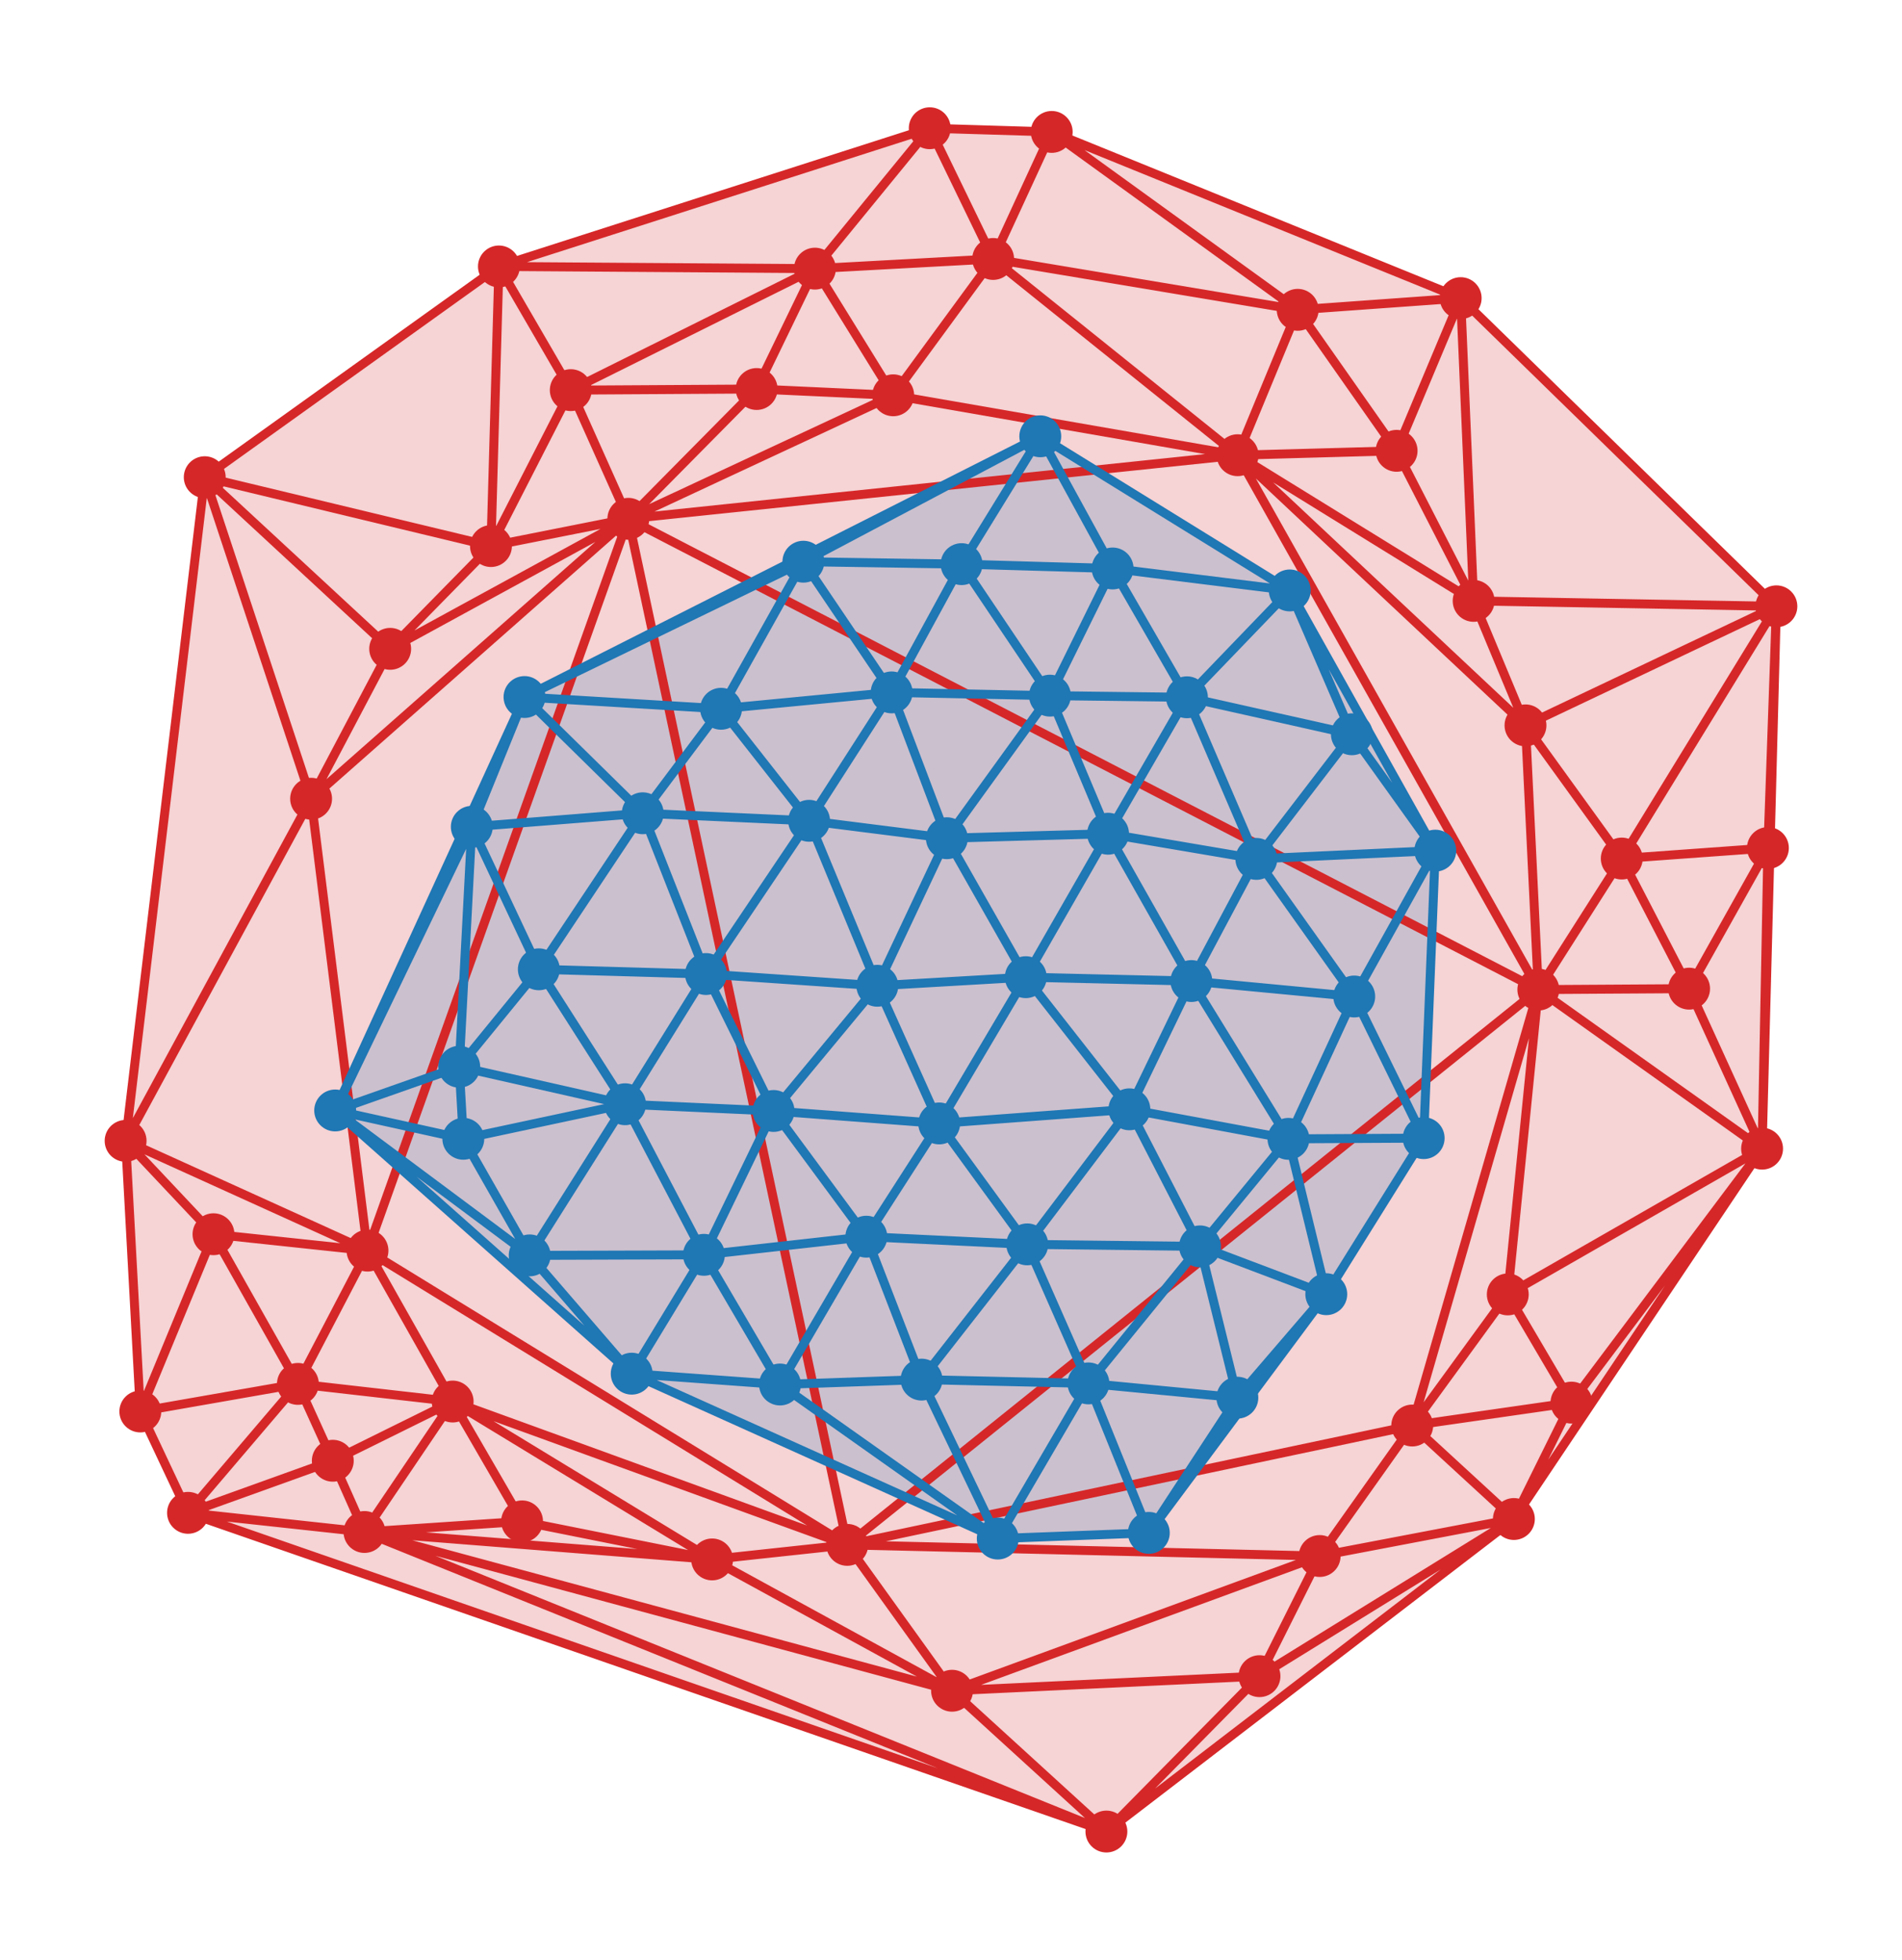 <?xml version="1.0" encoding="utf-8" standalone="no"?>
<!DOCTYPE svg PUBLIC "-//W3C//DTD SVG 1.1//EN"
  "http://www.w3.org/Graphics/SVG/1.1/DTD/svg11.dtd">
<!-- Created with matplotlib (https://matplotlib.org/) -->
<svg height="327.6pt" version="1.1" viewBox="0 0 317.971 327.6" width="317.971pt" xmlns="http://www.w3.org/2000/svg" xmlns:xlink="http://www.w3.org/1999/xlink">
 <defs>
  <style type="text/css">
*{stroke-linecap:butt;stroke-linejoin:round;}
  </style>
 </defs>
 <g id="figure_1">
  <g id="patch_1">
   <path d="M 0 327.6 
L 317.971 327.6 
L 317.971 0 
L 0 0 
z
" style="fill:none;"/>
  </g>
  <g id="axes_1">
   <g id="patch_2">
    <path clip-path="url(#p77967f95ba)" d="M 60.931 256.091 
L 31.431 252.888 
L 184.965 306.164 
z
" style="fill:#d62728;opacity:0.2;stroke:#d62728;stroke-linejoin:miter;"/>
   </g>
   <g id="patch_3">
    <path clip-path="url(#p77967f95ba)" d="M 294.581 192.013 
L 257.173 165.423 
L 252.066 216.377 
z
" style="fill:#d62728;opacity:0.2;stroke:#d62728;stroke-linejoin:miter;"/>
   </g>
   <g id="patch_4">
    <path clip-path="url(#p77967f95ba)" d="M 105.044 86.725 
L 65.229 108.462 
L 52.009 133.517 
z
" style="fill:#d62728;opacity:0.2;stroke:#d62728;stroke-linejoin:miter;"/>
   </g>
   <g id="patch_5">
    <path clip-path="url(#p77967f95ba)" d="M 257.173 165.423 
L 105.044 86.725 
L 141.639 258.244 
z
" style="fill:#d62728;opacity:0.2;stroke:#d62728;stroke-linejoin:miter;"/>
   </g>
   <g id="patch_6">
    <path clip-path="url(#p77967f95ba)" d="M 52.009 133.517 
L 34.228 79.77 
L 20.999 190.709 
z
" style="fill:#d62728;opacity:0.2;stroke:#d62728;stroke-linejoin:miter;"/>
   </g>
   <g id="patch_7">
    <path clip-path="url(#p77967f95ba)" d="M 65.229 108.462 
L 34.228 79.77 
L 52.009 133.517 
z
" style="fill:#d62728;opacity:0.2;stroke:#d62728;stroke-linejoin:miter;"/>
   </g>
   <g id="patch_8">
    <path clip-path="url(#p77967f95ba)" d="M 159.16 282.627 
L 60.931 256.091 
L 184.965 306.164 
z
" style="fill:#d62728;opacity:0.2;stroke:#d62728;stroke-linejoin:miter;"/>
   </g>
   <g id="patch_9">
    <path clip-path="url(#p77967f95ba)" d="M 159.16 282.627 
L 119.051 260.677 
L 60.931 256.091 
z
" style="fill:#d62728;opacity:0.2;stroke:#d62728;stroke-linejoin:miter;"/>
   </g>
   <g id="patch_10">
    <path clip-path="url(#p77967f95ba)" d="M 119.051 260.677 
L 159.16 282.627 
L 141.639 258.244 
z
" style="fill:#d62728;opacity:0.2;stroke:#d62728;stroke-linejoin:miter;"/>
   </g>
   <g id="patch_11">
    <path clip-path="url(#p77967f95ba)" d="M 159.16 282.627 
L 220.619 260.107 
L 141.639 258.244 
z
" style="fill:#d62728;opacity:0.2;stroke:#d62728;stroke-linejoin:miter;"/>
   </g>
   <g id="patch_12">
    <path clip-path="url(#p77967f95ba)" d="M 75.674 234.284 
L 119.051 260.677 
L 141.639 258.244 
z
" style="fill:#d62728;opacity:0.2;stroke:#d62728;stroke-linejoin:miter;"/>
   </g>
   <g id="patch_13">
    <path clip-path="url(#p77967f95ba)" d="M 220.619 260.107 
L 236.094 238.293 
L 141.639 258.244 
z
" style="fill:#d62728;opacity:0.2;stroke:#d62728;stroke-linejoin:miter;"/>
   </g>
   <g id="patch_14">
    <path clip-path="url(#p77967f95ba)" d="M 236.094 238.293 
L 257.173 165.423 
L 141.639 258.244 
z
" style="fill:#d62728;opacity:0.2;stroke:#d62728;stroke-linejoin:miter;"/>
   </g>
   <g id="patch_15">
    <path clip-path="url(#p77967f95ba)" d="M 257.173 165.423 
L 236.094 238.293 
L 252.066 216.377 
z
" style="fill:#d62728;opacity:0.2;stroke:#d62728;stroke-linejoin:miter;"/>
   </g>
   <g id="patch_16">
    <path clip-path="url(#p77967f95ba)" d="M 253.087 253.92 
L 236.094 238.293 
L 220.619 260.107 
z
" style="fill:#d62728;opacity:0.2;stroke:#d62728;stroke-linejoin:miter;"/>
   </g>
   <g id="patch_17">
    <path clip-path="url(#p77967f95ba)" d="M 105.044 86.725 
L 206.901 76.094 
L 149.325 66.08 
z
" style="fill:#d62728;opacity:0.2;stroke:#d62728;stroke-linejoin:miter;"/>
   </g>
   <g id="patch_18">
    <path clip-path="url(#p77967f95ba)" d="M 206.901 76.094 
L 105.044 86.725 
L 257.173 165.423 
z
" style="fill:#d62728;opacity:0.2;stroke:#d62728;stroke-linejoin:miter;"/>
   </g>
   <g id="patch_19">
    <path clip-path="url(#p77967f95ba)" d="M 295.554 141.754 
L 294.581 192.013 
L 296.973 101.353 
z
" style="fill:#d62728;opacity:0.2;stroke:#d62728;stroke-linejoin:miter;"/>
   </g>
   <g id="patch_20">
    <path clip-path="url(#p77967f95ba)" d="M 210.558 280.191 
L 159.16 282.627 
L 184.965 306.164 
z
" style="fill:#d62728;opacity:0.2;stroke:#d62728;stroke-linejoin:miter;"/>
   </g>
   <g id="patch_21">
    <path clip-path="url(#p77967f95ba)" d="M 159.16 282.627 
L 210.558 280.191 
L 220.619 260.107 
z
" style="fill:#d62728;opacity:0.2;stroke:#d62728;stroke-linejoin:miter;"/>
   </g>
   <g id="patch_22">
    <path clip-path="url(#p77967f95ba)" d="M 253.087 253.92 
L 210.558 280.191 
L 184.965 306.164 
z
" style="fill:#d62728;opacity:0.2;stroke:#d62728;stroke-linejoin:miter;"/>
   </g>
   <g id="patch_23">
    <path clip-path="url(#p77967f95ba)" d="M 210.558 280.191 
L 253.087 253.92 
L 220.619 260.107 
z
" style="fill:#d62728;opacity:0.2;stroke:#d62728;stroke-linejoin:miter;"/>
   </g>
   <g id="patch_24">
    <path clip-path="url(#p77967f95ba)" d="M 119.051 260.677 
L 87.279 254.317 
L 60.931 256.091 
z
" style="fill:#d62728;opacity:0.2;stroke:#d62728;stroke-linejoin:miter;"/>
   </g>
   <g id="patch_25">
    <path clip-path="url(#p77967f95ba)" d="M 87.279 254.317 
L 75.674 234.284 
L 60.931 256.091 
z
" style="fill:#d62728;opacity:0.2;stroke:#d62728;stroke-linejoin:miter;"/>
   </g>
   <g id="patch_26">
    <path clip-path="url(#p77967f95ba)" d="M 75.674 234.284 
L 87.279 254.317 
L 119.051 260.677 
z
" style="fill:#d62728;opacity:0.2;stroke:#d62728;stroke-linejoin:miter;"/>
   </g>
   <g id="patch_27">
    <path clip-path="url(#p77967f95ba)" d="M 61.437 209.056 
L 105.044 86.725 
L 52.009 133.517 
z
" style="fill:#d62728;opacity:0.2;stroke:#d62728;stroke-linejoin:miter;"/>
   </g>
   <g id="patch_28">
    <path clip-path="url(#p77967f95ba)" d="M 61.437 209.056 
L 52.009 133.517 
L 20.999 190.709 
z
" style="fill:#d62728;opacity:0.2;stroke:#d62728;stroke-linejoin:miter;"/>
   </g>
   <g id="patch_29">
    <path clip-path="url(#p77967f95ba)" d="M 105.044 86.725 
L 61.437 209.056 
L 141.639 258.244 
z
" style="fill:#d62728;opacity:0.2;stroke:#d62728;stroke-linejoin:miter;"/>
   </g>
   <g id="patch_30">
    <path clip-path="url(#p77967f95ba)" d="M 61.437 209.056 
L 75.674 234.284 
L 141.639 258.244 
z
" style="fill:#d62728;opacity:0.2;stroke:#d62728;stroke-linejoin:miter;"/>
   </g>
   <g id="patch_31">
    <path clip-path="url(#p77967f95ba)" d="M 236.094 238.293 
L 262.711 234.465 
L 252.066 216.377 
z
" style="fill:#d62728;opacity:0.2;stroke:#d62728;stroke-linejoin:miter;"/>
   </g>
   <g id="patch_32">
    <path clip-path="url(#p77967f95ba)" d="M 253.087 253.92 
L 262.711 234.465 
L 236.094 238.293 
z
" style="fill:#d62728;opacity:0.2;stroke:#d62728;stroke-linejoin:miter;"/>
   </g>
   <g id="patch_33">
    <path clip-path="url(#p77967f95ba)" d="M 262.711 234.465 
L 294.581 192.013 
L 252.066 216.377 
z
" style="fill:#d62728;opacity:0.2;stroke:#d62728;stroke-linejoin:miter;"/>
   </g>
   <g id="patch_34">
    <path clip-path="url(#p77967f95ba)" d="M 262.711 234.465 
L 253.087 253.92 
L 294.581 192.013 
z
" style="fill:#d62728;opacity:0.2;stroke:#d62728;stroke-linejoin:miter;"/>
   </g>
   <g id="patch_35">
    <path clip-path="url(#p77967f95ba)" d="M 206.901 76.094 
L 255.027 121.256 
L 246.359 100.445 
z
" style="fill:#d62728;opacity:0.2;stroke:#d62728;stroke-linejoin:miter;"/>
   </g>
   <g id="patch_36">
    <path clip-path="url(#p77967f95ba)" d="M 255.027 121.256 
L 206.901 76.094 
L 257.173 165.423 
z
" style="fill:#d62728;opacity:0.2;stroke:#d62728;stroke-linejoin:miter;"/>
   </g>
   <g id="patch_37">
    <path clip-path="url(#p77967f95ba)" d="M 246.359 100.445 
L 255.027 121.256 
L 296.973 101.353 
z
" style="fill:#d62728;opacity:0.2;stroke:#d62728;stroke-linejoin:miter;"/>
   </g>
   <g id="patch_38">
    <path clip-path="url(#p77967f95ba)" d="M 206.901 76.094 
L 166.031 43.289 
L 149.325 66.08 
z
" style="fill:#d62728;opacity:0.2;stroke:#d62728;stroke-linejoin:miter;"/>
   </g>
   <g id="patch_39">
    <path clip-path="url(#p77967f95ba)" d="M 166.031 43.289 
L 175.823 22.053 
L 155.432 21.436 
z
" style="fill:#d62728;opacity:0.2;stroke:#d62728;stroke-linejoin:miter;"/>
   </g>
   <g id="patch_40">
    <path clip-path="url(#p77967f95ba)" d="M 244.191 49.835 
L 246.359 100.445 
L 296.973 101.353 
z
" style="fill:#d62728;opacity:0.2;stroke:#d62728;stroke-linejoin:miter;"/>
   </g>
   <g id="patch_41">
    <path clip-path="url(#p77967f95ba)" d="M 282.38 165.267 
L 257.173 165.423 
L 294.581 192.013 
z
" style="fill:#d62728;opacity:0.2;stroke:#d62728;stroke-linejoin:miter;"/>
   </g>
   <g id="patch_42">
    <path clip-path="url(#p77967f95ba)" d="M 295.554 141.754 
L 282.38 165.267 
L 294.581 192.013 
z
" style="fill:#d62728;opacity:0.2;stroke:#d62728;stroke-linejoin:miter;"/>
   </g>
   <g id="patch_43">
    <path clip-path="url(#p77967f95ba)" d="M 49.801 231.336 
L 23.458 235.947 
L 31.431 252.888 
z
" style="fill:#d62728;opacity:0.2;stroke:#d62728;stroke-linejoin:miter;"/>
   </g>
   <g id="patch_44">
    <path clip-path="url(#p77967f95ba)" d="M 61.437 209.056 
L 49.801 231.336 
L 75.674 234.284 
z
" style="fill:#d62728;opacity:0.2;stroke:#d62728;stroke-linejoin:miter;"/>
   </g>
   <g id="patch_45">
    <path clip-path="url(#p77967f95ba)" d="M 83.408 44.541 
L 136.236 44.906 
L 155.432 21.436 
z
" style="fill:#d62728;opacity:0.2;stroke:#d62728;stroke-linejoin:miter;"/>
   </g>
   <g id="patch_46">
    <path clip-path="url(#p77967f95ba)" d="M 166.031 43.289 
L 136.236 44.906 
L 149.325 66.08 
z
" style="fill:#d62728;opacity:0.2;stroke:#d62728;stroke-linejoin:miter;"/>
   </g>
   <g id="patch_47">
    <path clip-path="url(#p77967f95ba)" d="M 136.236 44.906 
L 166.031 43.289 
L 155.432 21.436 
z
" style="fill:#d62728;opacity:0.2;stroke:#d62728;stroke-linejoin:miter;"/>
   </g>
   <g id="patch_48">
    <path clip-path="url(#p77967f95ba)" d="M 105.044 86.725 
L 82.078 91.282 
L 65.229 108.462 
z
" style="fill:#d62728;opacity:0.2;stroke:#d62728;stroke-linejoin:miter;"/>
   </g>
   <g id="patch_49">
    <path clip-path="url(#p77967f95ba)" d="M 82.078 91.282 
L 34.228 79.77 
L 65.229 108.462 
z
" style="fill:#d62728;opacity:0.2;stroke:#d62728;stroke-linejoin:miter;"/>
   </g>
   <g id="patch_50">
    <path clip-path="url(#p77967f95ba)" d="M 82.078 91.282 
L 83.408 44.541 
L 34.228 79.77 
z
" style="fill:#d62728;opacity:0.2;stroke:#d62728;stroke-linejoin:miter;"/>
   </g>
   <g id="patch_51">
    <path clip-path="url(#p77967f95ba)" d="M 216.944 51.79 
L 244.191 49.835 
L 175.823 22.053 
z
" style="fill:#d62728;opacity:0.2;stroke:#d62728;stroke-linejoin:miter;"/>
   </g>
   <g id="patch_52">
    <path clip-path="url(#p77967f95ba)" d="M 166.031 43.289 
L 216.944 51.79 
L 175.823 22.053 
z
" style="fill:#d62728;opacity:0.2;stroke:#d62728;stroke-linejoin:miter;"/>
   </g>
   <g id="patch_53">
    <path clip-path="url(#p77967f95ba)" d="M 216.944 51.79 
L 166.031 43.289 
L 206.901 76.094 
z
" style="fill:#d62728;opacity:0.2;stroke:#d62728;stroke-linejoin:miter;"/>
   </g>
   <g id="patch_54">
    <path clip-path="url(#p77967f95ba)" d="M 233.48 75.36 
L 206.901 76.094 
L 246.359 100.445 
z
" style="fill:#d62728;opacity:0.2;stroke:#d62728;stroke-linejoin:miter;"/>
   </g>
   <g id="patch_55">
    <path clip-path="url(#p77967f95ba)" d="M 244.191 49.835 
L 233.48 75.36 
L 246.359 100.445 
z
" style="fill:#d62728;opacity:0.2;stroke:#d62728;stroke-linejoin:miter;"/>
   </g>
   <g id="patch_56">
    <path clip-path="url(#p77967f95ba)" d="M 233.48 75.36 
L 216.944 51.79 
L 206.901 76.094 
z
" style="fill:#d62728;opacity:0.2;stroke:#d62728;stroke-linejoin:miter;"/>
   </g>
   <g id="patch_57">
    <path clip-path="url(#p77967f95ba)" d="M 216.944 51.79 
L 233.48 75.36 
L 244.191 49.835 
z
" style="fill:#d62728;opacity:0.2;stroke:#d62728;stroke-linejoin:miter;"/>
   </g>
   <g id="patch_58">
    <path clip-path="url(#p77967f95ba)" d="M 271.119 143.517 
L 282.38 165.267 
L 295.554 141.754 
z
" style="fill:#d62728;opacity:0.2;stroke:#d62728;stroke-linejoin:miter;"/>
   </g>
   <g id="patch_59">
    <path clip-path="url(#p77967f95ba)" d="M 271.119 143.517 
L 295.554 141.754 
L 296.973 101.353 
z
" style="fill:#d62728;opacity:0.2;stroke:#d62728;stroke-linejoin:miter;"/>
   </g>
   <g id="patch_60">
    <path clip-path="url(#p77967f95ba)" d="M 255.027 121.256 
L 271.119 143.517 
L 296.973 101.353 
z
" style="fill:#d62728;opacity:0.2;stroke:#d62728;stroke-linejoin:miter;"/>
   </g>
   <g id="patch_61">
    <path clip-path="url(#p77967f95ba)" d="M 271.119 143.517 
L 255.027 121.256 
L 257.173 165.423 
z
" style="fill:#d62728;opacity:0.2;stroke:#d62728;stroke-linejoin:miter;"/>
   </g>
   <g id="patch_62">
    <path clip-path="url(#p77967f95ba)" d="M 282.38 165.267 
L 271.119 143.517 
L 257.173 165.423 
z
" style="fill:#d62728;opacity:0.2;stroke:#d62728;stroke-linejoin:miter;"/>
   </g>
   <g id="patch_63">
    <path clip-path="url(#p77967f95ba)" d="M 75.674 234.284 
L 55.636 244.182 
L 60.931 256.091 
z
" style="fill:#d62728;opacity:0.2;stroke:#d62728;stroke-linejoin:miter;"/>
   </g>
   <g id="patch_64">
    <path clip-path="url(#p77967f95ba)" d="M 49.801 231.336 
L 55.636 244.182 
L 75.674 234.284 
z
" style="fill:#d62728;opacity:0.2;stroke:#d62728;stroke-linejoin:miter;"/>
   </g>
   <g id="patch_65">
    <path clip-path="url(#p77967f95ba)" d="M 55.636 244.182 
L 31.431 252.888 
L 60.931 256.091 
z
" style="fill:#d62728;opacity:0.2;stroke:#d62728;stroke-linejoin:miter;"/>
   </g>
   <g id="patch_66">
    <path clip-path="url(#p77967f95ba)" d="M 55.636 244.182 
L 49.801 231.336 
L 31.431 252.888 
z
" style="fill:#d62728;opacity:0.2;stroke:#d62728;stroke-linejoin:miter;"/>
   </g>
   <g id="patch_67">
    <path clip-path="url(#p77967f95ba)" d="M 35.691 206.316 
L 61.437 209.056 
L 20.999 190.709 
z
" style="fill:#d62728;opacity:0.2;stroke:#d62728;stroke-linejoin:miter;"/>
   </g>
   <g id="patch_68">
    <path clip-path="url(#p77967f95ba)" d="M 35.691 206.316 
L 49.801 231.336 
L 61.437 209.056 
z
" style="fill:#d62728;opacity:0.2;stroke:#d62728;stroke-linejoin:miter;"/>
   </g>
   <g id="patch_69">
    <path clip-path="url(#p77967f95ba)" d="M 23.458 235.947 
L 35.691 206.316 
L 20.999 190.709 
z
" style="fill:#d62728;opacity:0.2;stroke:#d62728;stroke-linejoin:miter;"/>
   </g>
   <g id="patch_70">
    <path clip-path="url(#p77967f95ba)" d="M 49.801 231.336 
L 35.691 206.316 
L 23.458 235.947 
z
" style="fill:#d62728;opacity:0.2;stroke:#d62728;stroke-linejoin:miter;"/>
   </g>
   <g id="patch_71">
    <path clip-path="url(#p77967f95ba)" d="M 126.493 65.029 
L 105.044 86.725 
L 149.325 66.08 
z
" style="fill:#d62728;opacity:0.2;stroke:#d62728;stroke-linejoin:miter;"/>
   </g>
   <g id="patch_72">
    <path clip-path="url(#p77967f95ba)" d="M 136.236 44.906 
L 126.493 65.029 
L 149.325 66.08 
z
" style="fill:#d62728;opacity:0.2;stroke:#d62728;stroke-linejoin:miter;"/>
   </g>
   <g id="patch_73">
    <path clip-path="url(#p77967f95ba)" d="M 95.42 65.216 
L 136.236 44.906 
L 83.408 44.541 
z
" style="fill:#d62728;opacity:0.2;stroke:#d62728;stroke-linejoin:miter;"/>
   </g>
   <g id="patch_74">
    <path clip-path="url(#p77967f95ba)" d="M 95.42 65.216 
L 126.493 65.029 
L 136.236 44.906 
z
" style="fill:#d62728;opacity:0.2;stroke:#d62728;stroke-linejoin:miter;"/>
   </g>
   <g id="patch_75">
    <path clip-path="url(#p77967f95ba)" d="M 126.493 65.029 
L 95.42 65.216 
L 105.044 86.725 
z
" style="fill:#d62728;opacity:0.2;stroke:#d62728;stroke-linejoin:miter;"/>
   </g>
   <g id="patch_76">
    <path clip-path="url(#p77967f95ba)" d="M 95.42 65.216 
L 82.078 91.282 
L 105.044 86.725 
z
" style="fill:#d62728;opacity:0.2;stroke:#d62728;stroke-linejoin:miter;"/>
   </g>
   <g id="patch_77">
    <path clip-path="url(#p77967f95ba)" d="M 82.078 91.282 
L 95.42 65.216 
L 83.408 44.541 
z
" style="fill:#d62728;opacity:0.2;stroke:#d62728;stroke-linejoin:miter;"/>
   </g>
   <g id="patch_78">
    <path clip-path="url(#p77967f95ba)" d="M 173.911 72.933 
L 87.686 116.517 
L 134.306 93.895 
z
" style="fill:#1f77b4;opacity:0.2;stroke:#1f77b4;stroke-linejoin:miter;"/>
   </g>
   <g id="patch_79">
    <path clip-path="url(#p77967f95ba)" d="M 215.615 98.699 
L 226.004 122.741 
L 239.948 142.196 
z
" style="fill:#1f77b4;opacity:0.2;stroke:#1f77b4;stroke-linejoin:miter;"/>
   </g>
   <g id="patch_80">
    <path clip-path="url(#p77967f95ba)" d="M 226.004 122.741 
L 215.615 98.699 
L 198.428 116.56 
z
" style="fill:#1f77b4;opacity:0.2;stroke:#1f77b4;stroke-linejoin:miter;"/>
   </g>
   <g id="patch_81">
    <path clip-path="url(#p77967f95ba)" d="M 210.033 143.576 
L 226.004 122.741 
L 198.428 116.56 
z
" style="fill:#1f77b4;opacity:0.2;stroke:#1f77b4;stroke-linejoin:miter;"/>
   </g>
   <g id="patch_82">
    <path clip-path="url(#p77967f95ba)" d="M 210.033 143.576 
L 226.397 166.576 
L 239.948 142.196 
z
" style="fill:#1f77b4;opacity:0.2;stroke:#1f77b4;stroke-linejoin:miter;"/>
   </g>
   <g id="patch_83">
    <path clip-path="url(#p77967f95ba)" d="M 226.004 122.741 
L 210.033 143.576 
L 239.948 142.196 
z
" style="fill:#1f77b4;opacity:0.2;stroke:#1f77b4;stroke-linejoin:miter;"/>
   </g>
   <g id="patch_84">
    <path clip-path="url(#p77967f95ba)" d="M 157.01 187.796 
L 188.806 185.436 
L 171.488 163.348 
z
" style="fill:#1f77b4;opacity:0.2;stroke:#1f77b4;stroke-linejoin:miter;"/>
   </g>
   <g id="patch_85">
    <path clip-path="url(#p77967f95ba)" d="M 188.806 185.436 
L 157.01 187.796 
L 171.733 208.012 
z
" style="fill:#1f77b4;opacity:0.2;stroke:#1f77b4;stroke-linejoin:miter;"/>
   </g>
   <g id="patch_86">
    <path clip-path="url(#p77967f95ba)" d="M 154.061 230.618 
L 181.962 231.252 
L 171.733 208.012 
z
" style="fill:#1f77b4;opacity:0.2;stroke:#1f77b4;stroke-linejoin:miter;"/>
   </g>
   <g id="patch_87">
    <path clip-path="url(#p77967f95ba)" d="M 192.056 256.24 
L 181.962 231.252 
L 166.801 257.19 
z
" style="fill:#1f77b4;opacity:0.2;stroke:#1f77b4;stroke-linejoin:miter;"/>
   </g>
   <g id="patch_88">
    <path clip-path="url(#p77967f95ba)" d="M 181.962 231.252 
L 154.061 230.618 
L 166.801 257.19 
z
" style="fill:#1f77b4;opacity:0.2;stroke:#1f77b4;stroke-linejoin:miter;"/>
   </g>
   <g id="patch_89">
    <path clip-path="url(#p77967f95ba)" d="M 226.397 166.576 
L 238.004 190.253 
L 239.948 142.196 
z
" style="fill:#1f77b4;opacity:0.2;stroke:#1f77b4;stroke-linejoin:miter;"/>
   </g>
   <g id="patch_90">
    <path clip-path="url(#p77967f95ba)" d="M 185.241 139.368 
L 210.033 143.576 
L 198.428 116.56 
z
" style="fill:#1f77b4;opacity:0.2;stroke:#1f77b4;stroke-linejoin:miter;"/>
   </g>
   <g id="patch_91">
    <path clip-path="url(#p77967f95ba)" d="M 215.615 98.699 
L 186.005 95.028 
L 198.428 116.56 
z
" style="fill:#1f77b4;opacity:0.2;stroke:#1f77b4;stroke-linejoin:miter;"/>
   </g>
   <g id="patch_92">
    <path clip-path="url(#p77967f95ba)" d="M 186.005 95.028 
L 215.615 98.699 
L 173.911 72.933 
z
" style="fill:#1f77b4;opacity:0.2;stroke:#1f77b4;stroke-linejoin:miter;"/>
   </g>
   <g id="patch_93">
    <path clip-path="url(#p77967f95ba)" d="M 88.551 209.852 
L 105.607 229.626 
L 117.68 209.759 
z
" style="fill:#1f77b4;opacity:0.2;stroke:#1f77b4;stroke-linejoin:miter;"/>
   </g>
   <g id="patch_94">
    <path clip-path="url(#p77967f95ba)" d="M 104.5 184.587 
L 88.551 209.852 
L 117.68 209.759 
z
" style="fill:#1f77b4;opacity:0.2;stroke:#1f77b4;stroke-linejoin:miter;"/>
   </g>
   <g id="patch_95">
    <path clip-path="url(#p77967f95ba)" d="M 105.607 229.626 
L 88.551 209.852 
L 56.034 185.627 
z
" style="fill:#1f77b4;opacity:0.2;stroke:#1f77b4;stroke-linejoin:miter;"/>
   </g>
   <g id="patch_96">
    <path clip-path="url(#p77967f95ba)" d="M 105.607 229.626 
L 130.397 231.437 
L 117.68 209.759 
z
" style="fill:#1f77b4;opacity:0.2;stroke:#1f77b4;stroke-linejoin:miter;"/>
   </g>
   <g id="patch_97">
    <path clip-path="url(#p77967f95ba)" d="M 130.397 231.437 
L 105.607 229.626 
L 166.801 257.19 
z
" style="fill:#1f77b4;opacity:0.2;stroke:#1f77b4;stroke-linejoin:miter;"/>
   </g>
   <g id="patch_98">
    <path clip-path="url(#p77967f95ba)" d="M 154.061 230.618 
L 130.397 231.437 
L 166.801 257.19 
z
" style="fill:#1f77b4;opacity:0.2;stroke:#1f77b4;stroke-linejoin:miter;"/>
   </g>
   <g id="patch_99">
    <path clip-path="url(#p77967f95ba)" d="M 130.397 231.437 
L 144.831 206.726 
L 117.68 209.759 
z
" style="fill:#1f77b4;opacity:0.2;stroke:#1f77b4;stroke-linejoin:miter;"/>
   </g>
   <g id="patch_100">
    <path clip-path="url(#p77967f95ba)" d="M 144.831 206.726 
L 130.397 231.437 
L 154.061 230.618 
z
" style="fill:#1f77b4;opacity:0.2;stroke:#1f77b4;stroke-linejoin:miter;"/>
   </g>
   <g id="patch_101">
    <path clip-path="url(#p77967f95ba)" d="M 144.831 206.726 
L 154.061 230.618 
L 171.733 208.012 
z
" style="fill:#1f77b4;opacity:0.2;stroke:#1f77b4;stroke-linejoin:miter;"/>
   </g>
   <g id="patch_102">
    <path clip-path="url(#p77967f95ba)" d="M 157.01 187.796 
L 144.831 206.726 
L 171.733 208.012 
z
" style="fill:#1f77b4;opacity:0.2;stroke:#1f77b4;stroke-linejoin:miter;"/>
   </g>
   <g id="patch_103">
    <path clip-path="url(#p77967f95ba)" d="M 210.033 143.576 
L 199.167 163.994 
L 226.397 166.576 
z
" style="fill:#1f77b4;opacity:0.2;stroke:#1f77b4;stroke-linejoin:miter;"/>
   </g>
   <g id="patch_104">
    <path clip-path="url(#p77967f95ba)" d="M 188.806 185.436 
L 199.167 163.994 
L 171.488 163.348 
z
" style="fill:#1f77b4;opacity:0.2;stroke:#1f77b4;stroke-linejoin:miter;"/>
   </g>
   <g id="patch_105">
    <path clip-path="url(#p77967f95ba)" d="M 199.167 163.994 
L 185.241 139.368 
L 171.488 163.348 
z
" style="fill:#1f77b4;opacity:0.2;stroke:#1f77b4;stroke-linejoin:miter;"/>
   </g>
   <g id="patch_106">
    <path clip-path="url(#p77967f95ba)" d="M 185.241 139.368 
L 199.167 163.994 
L 210.033 143.576 
z
" style="fill:#1f77b4;opacity:0.2;stroke:#1f77b4;stroke-linejoin:miter;"/>
   </g>
   <g id="patch_107">
    <path clip-path="url(#p77967f95ba)" d="M 206.86 233.639 
L 192.056 256.24 
L 221.724 216.341 
z
" style="fill:#1f77b4;opacity:0.2;stroke:#1f77b4;stroke-linejoin:miter;"/>
   </g>
   <g id="patch_108">
    <path clip-path="url(#p77967f95ba)" d="M 206.86 233.639 
L 181.962 231.252 
L 192.056 256.24 
z
" style="fill:#1f77b4;opacity:0.2;stroke:#1f77b4;stroke-linejoin:miter;"/>
   </g>
   <g id="patch_109">
    <path clip-path="url(#p77967f95ba)" d="M 215.399 190.374 
L 238.004 190.253 
L 226.397 166.576 
z
" style="fill:#1f77b4;opacity:0.2;stroke:#1f77b4;stroke-linejoin:miter;"/>
   </g>
   <g id="patch_110">
    <path clip-path="url(#p77967f95ba)" d="M 199.167 163.994 
L 215.399 190.374 
L 226.397 166.576 
z
" style="fill:#1f77b4;opacity:0.2;stroke:#1f77b4;stroke-linejoin:miter;"/>
   </g>
   <g id="patch_111">
    <path clip-path="url(#p77967f95ba)" d="M 215.399 190.374 
L 199.167 163.994 
L 188.806 185.436 
z
" style="fill:#1f77b4;opacity:0.2;stroke:#1f77b4;stroke-linejoin:miter;"/>
   </g>
   <g id="patch_112">
    <path clip-path="url(#p77967f95ba)" d="M 238.004 190.253 
L 215.399 190.374 
L 221.724 216.341 
z
" style="fill:#1f77b4;opacity:0.2;stroke:#1f77b4;stroke-linejoin:miter;"/>
   </g>
   <g id="patch_113">
    <path clip-path="url(#p77967f95ba)" d="M 185.241 139.368 
L 158.293 140.119 
L 171.488 163.348 
z
" style="fill:#1f77b4;opacity:0.2;stroke:#1f77b4;stroke-linejoin:miter;"/>
   </g>
   <g id="patch_114">
    <path clip-path="url(#p77967f95ba)" d="M 175.529 116.285 
L 185.241 139.368 
L 198.428 116.56 
z
" style="fill:#1f77b4;opacity:0.2;stroke:#1f77b4;stroke-linejoin:miter;"/>
   </g>
   <g id="patch_115">
    <path clip-path="url(#p77967f95ba)" d="M 186.005 95.028 
L 175.529 116.285 
L 198.428 116.56 
z
" style="fill:#1f77b4;opacity:0.2;stroke:#1f77b4;stroke-linejoin:miter;"/>
   </g>
   <g id="patch_116">
    <path clip-path="url(#p77967f95ba)" d="M 158.293 140.119 
L 175.529 116.285 
L 149.062 115.744 
z
" style="fill:#1f77b4;opacity:0.2;stroke:#1f77b4;stroke-linejoin:miter;"/>
   </g>
   <g id="patch_117">
    <path clip-path="url(#p77967f95ba)" d="M 175.529 116.285 
L 158.293 140.119 
L 185.241 139.368 
z
" style="fill:#1f77b4;opacity:0.2;stroke:#1f77b4;stroke-linejoin:miter;"/>
   </g>
   <g id="patch_118">
    <path clip-path="url(#p77967f95ba)" d="M 160.754 94.301 
L 186.005 95.028 
L 173.911 72.933 
z
" style="fill:#1f77b4;opacity:0.2;stroke:#1f77b4;stroke-linejoin:miter;"/>
   </g>
   <g id="patch_119">
    <path clip-path="url(#p77967f95ba)" d="M 160.754 94.301 
L 173.911 72.933 
L 134.306 93.895 
z
" style="fill:#1f77b4;opacity:0.2;stroke:#1f77b4;stroke-linejoin:miter;"/>
   </g>
   <g id="patch_120">
    <path clip-path="url(#p77967f95ba)" d="M 149.062 115.744 
L 160.754 94.301 
L 134.306 93.895 
z
" style="fill:#1f77b4;opacity:0.2;stroke:#1f77b4;stroke-linejoin:miter;"/>
   </g>
   <g id="patch_121">
    <path clip-path="url(#p77967f95ba)" d="M 175.529 116.285 
L 160.754 94.301 
L 149.062 115.744 
z
" style="fill:#1f77b4;opacity:0.2;stroke:#1f77b4;stroke-linejoin:miter;"/>
   </g>
   <g id="patch_122">
    <path clip-path="url(#p77967f95ba)" d="M 160.754 94.301 
L 175.529 116.285 
L 186.005 95.028 
z
" style="fill:#1f77b4;opacity:0.2;stroke:#1f77b4;stroke-linejoin:miter;"/>
   </g>
   <g id="patch_123">
    <path clip-path="url(#p77967f95ba)" d="M 77.456 190.362 
L 76.772 178.319 
L 56.034 185.627 
z
" style="fill:#1f77b4;opacity:0.2;stroke:#1f77b4;stroke-linejoin:miter;"/>
   </g>
   <g id="patch_124">
    <path clip-path="url(#p77967f95ba)" d="M 88.551 209.852 
L 77.456 190.362 
L 56.034 185.627 
z
" style="fill:#1f77b4;opacity:0.2;stroke:#1f77b4;stroke-linejoin:miter;"/>
   </g>
   <g id="patch_125">
    <path clip-path="url(#p77967f95ba)" d="M 76.772 178.319 
L 77.456 190.362 
L 104.5 184.587 
z
" style="fill:#1f77b4;opacity:0.2;stroke:#1f77b4;stroke-linejoin:miter;"/>
   </g>
   <g id="patch_126">
    <path clip-path="url(#p77967f95ba)" d="M 77.456 190.362 
L 88.551 209.852 
L 104.5 184.587 
z
" style="fill:#1f77b4;opacity:0.2;stroke:#1f77b4;stroke-linejoin:miter;"/>
   </g>
   <g id="patch_127">
    <path clip-path="url(#p77967f95ba)" d="M 87.686 116.517 
L 120.543 118.48 
L 134.306 93.895 
z
" style="fill:#1f77b4;opacity:0.2;stroke:#1f77b4;stroke-linejoin:miter;"/>
   </g>
   <g id="patch_128">
    <path clip-path="url(#p77967f95ba)" d="M 107.45 135.947 
L 120.543 118.48 
L 87.686 116.517 
z
" style="fill:#1f77b4;opacity:0.2;stroke:#1f77b4;stroke-linejoin:miter;"/>
   </g>
   <g id="patch_129">
    <path clip-path="url(#p77967f95ba)" d="M 120.543 118.48 
L 149.062 115.744 
L 134.306 93.895 
z
" style="fill:#1f77b4;opacity:0.2;stroke:#1f77b4;stroke-linejoin:miter;"/>
   </g>
   <g id="patch_130">
    <path clip-path="url(#p77967f95ba)" d="M 78.874 138.211 
L 107.45 135.947 
L 87.686 116.517 
z
" style="fill:#1f77b4;opacity:0.2;stroke:#1f77b4;stroke-linejoin:miter;"/>
   </g>
   <g id="patch_131">
    <path clip-path="url(#p77967f95ba)" d="M 78.874 138.211 
L 87.686 116.517 
L 56.034 185.627 
z
" style="fill:#1f77b4;opacity:0.2;stroke:#1f77b4;stroke-linejoin:miter;"/>
   </g>
   <g id="patch_132">
    <path clip-path="url(#p77967f95ba)" d="M 76.772 178.319 
L 78.874 138.211 
L 56.034 185.627 
z
" style="fill:#1f77b4;opacity:0.2;stroke:#1f77b4;stroke-linejoin:miter;"/>
   </g>
   <g id="patch_133">
    <path clip-path="url(#p77967f95ba)" d="M 215.399 190.374 
L 200.611 208.347 
L 221.724 216.341 
z
" style="fill:#1f77b4;opacity:0.2;stroke:#1f77b4;stroke-linejoin:miter;"/>
   </g>
   <g id="patch_134">
    <path clip-path="url(#p77967f95ba)" d="M 200.611 208.347 
L 215.399 190.374 
L 188.806 185.436 
z
" style="fill:#1f77b4;opacity:0.2;stroke:#1f77b4;stroke-linejoin:miter;"/>
   </g>
   <g id="patch_135">
    <path clip-path="url(#p77967f95ba)" d="M 200.611 208.347 
L 188.806 185.436 
L 171.733 208.012 
z
" style="fill:#1f77b4;opacity:0.2;stroke:#1f77b4;stroke-linejoin:miter;"/>
   </g>
   <g id="patch_136">
    <path clip-path="url(#p77967f95ba)" d="M 200.611 208.347 
L 206.86 233.639 
L 221.724 216.341 
z
" style="fill:#1f77b4;opacity:0.2;stroke:#1f77b4;stroke-linejoin:miter;"/>
   </g>
   <g id="patch_137">
    <path clip-path="url(#p77967f95ba)" d="M 181.962 231.252 
L 200.611 208.347 
L 171.733 208.012 
z
" style="fill:#1f77b4;opacity:0.2;stroke:#1f77b4;stroke-linejoin:miter;"/>
   </g>
   <g id="patch_138">
    <path clip-path="url(#p77967f95ba)" d="M 206.86 233.639 
L 200.611 208.347 
L 181.962 231.252 
z
" style="fill:#1f77b4;opacity:0.2;stroke:#1f77b4;stroke-linejoin:miter;"/>
   </g>
   <g id="patch_139">
    <path clip-path="url(#p77967f95ba)" d="M 135.264 137.207 
L 158.293 140.119 
L 149.062 115.744 
z
" style="fill:#1f77b4;opacity:0.2;stroke:#1f77b4;stroke-linejoin:miter;"/>
   </g>
   <g id="patch_140">
    <path clip-path="url(#p77967f95ba)" d="M 120.543 118.48 
L 135.264 137.207 
L 149.062 115.744 
z
" style="fill:#1f77b4;opacity:0.2;stroke:#1f77b4;stroke-linejoin:miter;"/>
   </g>
   <g id="patch_141">
    <path clip-path="url(#p77967f95ba)" d="M 135.264 137.207 
L 120.543 118.48 
L 107.45 135.947 
z
" style="fill:#1f77b4;opacity:0.2;stroke:#1f77b4;stroke-linejoin:miter;"/>
   </g>
   <g id="patch_142">
    <path clip-path="url(#p77967f95ba)" d="M 118.021 162.821 
L 135.264 137.207 
L 107.45 135.947 
z
" style="fill:#1f77b4;opacity:0.2;stroke:#1f77b4;stroke-linejoin:miter;"/>
   </g>
   <g id="patch_143">
    <path clip-path="url(#p77967f95ba)" d="M 78.874 138.211 
L 90.079 162.031 
L 107.45 135.947 
z
" style="fill:#1f77b4;opacity:0.2;stroke:#1f77b4;stroke-linejoin:miter;"/>
   </g>
   <g id="patch_144">
    <path clip-path="url(#p77967f95ba)" d="M 90.079 162.031 
L 118.021 162.821 
L 107.45 135.947 
z
" style="fill:#1f77b4;opacity:0.2;stroke:#1f77b4;stroke-linejoin:miter;"/>
   </g>
   <g id="patch_145">
    <path clip-path="url(#p77967f95ba)" d="M 90.079 162.031 
L 78.874 138.211 
L 76.772 178.319 
z
" style="fill:#1f77b4;opacity:0.2;stroke:#1f77b4;stroke-linejoin:miter;"/>
   </g>
   <g id="patch_146">
    <path clip-path="url(#p77967f95ba)" d="M 90.079 162.031 
L 76.772 178.319 
L 104.5 184.587 
z
" style="fill:#1f77b4;opacity:0.2;stroke:#1f77b4;stroke-linejoin:miter;"/>
   </g>
   <g id="patch_147">
    <path clip-path="url(#p77967f95ba)" d="M 118.021 162.821 
L 90.079 162.031 
L 104.5 184.587 
z
" style="fill:#1f77b4;opacity:0.2;stroke:#1f77b4;stroke-linejoin:miter;"/>
   </g>
   <g id="patch_148">
    <path clip-path="url(#p77967f95ba)" d="M 129.322 185.712 
L 118.021 162.821 
L 104.5 184.587 
z
" style="fill:#1f77b4;opacity:0.2;stroke:#1f77b4;stroke-linejoin:miter;"/>
   </g>
   <g id="patch_149">
    <path clip-path="url(#p77967f95ba)" d="M 129.322 185.712 
L 104.5 184.587 
L 117.68 209.759 
z
" style="fill:#1f77b4;opacity:0.2;stroke:#1f77b4;stroke-linejoin:miter;"/>
   </g>
   <g id="patch_150">
    <path clip-path="url(#p77967f95ba)" d="M 144.831 206.726 
L 129.322 185.712 
L 117.68 209.759 
z
" style="fill:#1f77b4;opacity:0.2;stroke:#1f77b4;stroke-linejoin:miter;"/>
   </g>
   <g id="patch_151">
    <path clip-path="url(#p77967f95ba)" d="M 129.322 185.712 
L 144.831 206.726 
L 157.01 187.796 
z
" style="fill:#1f77b4;opacity:0.2;stroke:#1f77b4;stroke-linejoin:miter;"/>
   </g>
   <g id="patch_152">
    <path clip-path="url(#p77967f95ba)" d="M 158.293 140.119 
L 146.669 164.783 
L 171.488 163.348 
z
" style="fill:#1f77b4;opacity:0.2;stroke:#1f77b4;stroke-linejoin:miter;"/>
   </g>
   <g id="patch_153">
    <path clip-path="url(#p77967f95ba)" d="M 129.322 185.712 
L 146.669 164.783 
L 118.021 162.821 
z
" style="fill:#1f77b4;opacity:0.2;stroke:#1f77b4;stroke-linejoin:miter;"/>
   </g>
   <g id="patch_154">
    <path clip-path="url(#p77967f95ba)" d="M 135.264 137.207 
L 146.669 164.783 
L 158.293 140.119 
z
" style="fill:#1f77b4;opacity:0.2;stroke:#1f77b4;stroke-linejoin:miter;"/>
   </g>
   <g id="patch_155">
    <path clip-path="url(#p77967f95ba)" d="M 146.669 164.783 
L 135.264 137.207 
L 118.021 162.821 
z
" style="fill:#1f77b4;opacity:0.2;stroke:#1f77b4;stroke-linejoin:miter;"/>
   </g>
   <g id="patch_156">
    <path clip-path="url(#p77967f95ba)" d="M 146.669 164.783 
L 157.01 187.796 
L 171.488 163.348 
z
" style="fill:#1f77b4;opacity:0.2;stroke:#1f77b4;stroke-linejoin:miter;"/>
   </g>
   <g id="patch_157">
    <path clip-path="url(#p77967f95ba)" d="M 146.669 164.783 
L 129.322 185.712 
L 157.01 187.796 
z
" style="fill:#1f77b4;opacity:0.2;stroke:#1f77b4;stroke-linejoin:miter;"/>
   </g>
   <g id="line2d_1">
    <path clip-path="url(#p77967f95ba)" d="M 65.229 108.462 
L 82.078 91.282 
M 216.944 51.79 
L 206.901 76.094 
M 216.944 51.79 
L 244.191 49.835 
M 75.674 234.284 
L 60.931 256.091 
M 246.359 100.445 
L 206.901 76.094 
M 246.359 100.445 
L 244.191 49.835 
M 233.48 75.36 
L 206.901 76.094 
M 233.48 75.36 
L 244.191 49.835 
M 233.48 75.36 
L 216.944 51.79 
M 233.48 75.36 
L 246.359 100.445 
M 119.051 260.677 
L 60.931 256.091 
M 119.051 260.677 
L 75.674 234.284 
M 95.42 65.216 
L 136.236 44.906 
M 95.42 65.216 
L 82.078 91.282 
M 126.493 65.029 
L 136.236 44.906 
M 126.493 65.029 
L 95.42 65.216 
M 31.431 252.888 
L 60.931 256.091 
M 34.228 79.77 
L 82.078 91.282 
M 34.228 79.77 
L 20.999 190.709 
M 34.228 79.77 
L 65.229 108.462 
M 296.973 101.353 
L 244.191 49.835 
M 296.973 101.353 
L 246.359 100.445 
M 61.437 209.056 
L 20.999 190.709 
M 61.437 209.056 
L 75.674 234.284 
M 155.432 21.436 
L 136.236 44.906 
M 255.027 121.256 
L 206.901 76.094 
M 255.027 121.256 
L 246.359 100.445 
M 255.027 121.256 
L 296.973 101.353 
M 252.066 216.377 
L 236.094 238.293 
M 159.16 282.627 
L 210.558 280.191 
M 159.16 282.627 
L 60.931 256.091 
M 159.16 282.627 
L 119.051 260.677 
M 220.619 260.107 
L 210.558 280.191 
M 220.619 260.107 
L 236.094 238.293 
M 220.619 260.107 
L 159.16 282.627 
M 87.279 254.317 
L 60.931 256.091 
M 87.279 254.317 
L 75.674 234.284 
M 87.279 254.317 
L 119.051 260.677 
M 184.965 306.164 
L 210.558 280.191 
M 184.965 306.164 
L 60.931 256.091 
M 184.965 306.164 
L 31.431 252.888 
M 184.965 306.164 
L 159.16 282.627 
M 52.009 133.517 
L 20.999 190.709 
M 52.009 133.517 
L 65.229 108.462 
M 52.009 133.517 
L 34.228 79.77 
M 52.009 133.517 
L 61.437 209.056 
M 253.087 253.92 
L 210.558 280.191 
M 253.087 253.92 
L 236.094 238.293 
M 253.087 253.92 
L 220.619 260.107 
M 253.087 253.92 
L 184.965 306.164 
M 35.691 206.316 
L 20.999 190.709 
M 35.691 206.316 
L 61.437 209.056 
M 262.711 234.465 
L 236.094 238.293 
M 262.711 234.465 
L 252.066 216.377 
M 262.711 234.465 
L 253.087 253.92 
M 149.325 66.08 
L 206.901 76.094 
M 149.325 66.08 
L 136.236 44.906 
M 149.325 66.08 
L 126.493 65.029 
M 271.119 143.517 
L 296.973 101.353 
M 271.119 143.517 
L 282.38 165.267 
M 271.119 143.517 
L 255.027 121.256 
M 141.639 258.244 
L 75.674 234.284 
M 141.639 258.244 
L 119.051 260.677 
M 141.639 258.244 
L 236.094 238.293 
M 141.639 258.244 
L 61.437 209.056 
M 141.639 258.244 
L 159.16 282.627 
M 141.639 258.244 
L 220.619 260.107 
M 257.173 165.423 
L 206.901 76.094 
M 257.173 165.423 
L 236.094 238.293 
M 257.173 165.423 
L 282.38 165.267 
M 257.173 165.423 
L 255.027 121.256 
M 257.173 165.423 
L 252.066 216.377 
M 257.173 165.423 
L 271.119 143.517 
M 257.173 165.423 
L 141.639 258.244 
M 105.044 86.725 
L 206.901 76.094 
M 105.044 86.725 
L 82.078 91.282 
M 105.044 86.725 
L 65.229 108.462 
M 105.044 86.725 
L 95.42 65.216 
M 105.044 86.725 
L 126.493 65.029 
M 105.044 86.725 
L 61.437 209.056 
M 105.044 86.725 
L 52.009 133.517 
M 105.044 86.725 
L 149.325 66.08 
M 105.044 86.725 
L 141.639 258.244 
M 105.044 86.725 
L 257.173 165.423 
M 49.801 231.336 
L 75.674 234.284 
M 49.801 231.336 
L 31.431 252.888 
M 49.801 231.336 
L 61.437 209.056 
M 49.801 231.336 
L 35.691 206.316 
M 166.031 43.289 
L 206.901 76.094 
M 166.031 43.289 
L 136.236 44.906 
M 166.031 43.289 
L 216.944 51.79 
M 166.031 43.289 
L 155.432 21.436 
M 166.031 43.289 
L 149.325 66.08 
M 295.554 141.754 
L 296.973 101.353 
M 295.554 141.754 
L 282.38 165.267 
M 295.554 141.754 
L 271.119 143.517 
M 83.408 44.541 
L 136.236 44.906 
M 83.408 44.541 
L 82.078 91.282 
M 83.408 44.541 
L 95.42 65.216 
M 83.408 44.541 
L 34.228 79.77 
M 83.408 44.541 
L 155.432 21.436 
M 175.823 22.053 
L 244.191 49.835 
M 175.823 22.053 
L 216.944 51.79 
M 175.823 22.053 
L 155.432 21.436 
M 175.823 22.053 
L 166.031 43.289 
M 23.458 235.947 
L 20.999 190.709 
M 23.458 235.947 
L 31.431 252.888 
M 23.458 235.947 
L 35.691 206.316 
M 23.458 235.947 
L 49.801 231.336 
M 294.581 192.013 
L 296.973 101.353 
M 294.581 192.013 
L 282.38 165.267 
M 294.581 192.013 
L 252.066 216.377 
M 294.581 192.013 
L 253.087 253.92 
M 294.581 192.013 
L 262.711 234.465 
M 294.581 192.013 
L 257.173 165.423 
M 294.581 192.013 
L 295.554 141.754 
M 55.636 244.182 
L 60.931 256.091 
M 55.636 244.182 
L 75.674 234.284 
M 55.636 244.182 
L 31.431 252.888 
M 55.636 244.182 
L 49.801 231.336 
L 49.801 231.336 
" style="fill:none;stroke:#d62728;stroke-linecap:square;stroke-width:1.5;"/>
   </g>
   <g id="line2d_2">
    <path clip-path="url(#p77967f95ba)" d="M 56.034 185.627 
L 87.686 116.517 
M 134.306 93.895 
L 87.686 116.517 
M 157.01 187.796 
L 146.669 164.783 
M 129.322 185.712 
L 146.669 164.783 
M 129.322 185.712 
L 157.01 187.796 
M 188.806 185.436 
L 157.01 187.796 
M 149.062 115.744 
L 175.529 116.285 
M 149.062 115.744 
L 134.306 93.895 
M 186.005 95.028 
L 175.529 116.285 
M 199.167 163.994 
L 188.806 185.436 
M 77.456 190.362 
L 56.034 185.627 
M 200.611 208.347 
L 181.962 231.252 
M 200.611 208.347 
L 188.806 185.436 
M 206.86 233.639 
L 181.962 231.252 
M 206.86 233.639 
L 200.611 208.347 
M 215.399 190.374 
L 188.806 185.436 
M 215.399 190.374 
L 199.167 163.994 
M 215.399 190.374 
L 200.611 208.347 
M 215.615 98.699 
L 239.948 142.196 
M 215.615 98.699 
L 186.005 95.028 
M 104.5 184.587 
L 129.322 185.712 
M 104.5 184.587 
L 77.456 190.362 
M 78.874 138.211 
L 87.686 116.517 
M 78.874 138.211 
L 56.034 185.627 
M 144.831 206.726 
L 157.01 187.796 
M 144.831 206.726 
L 129.322 185.712 
M 117.68 209.759 
L 129.322 185.712 
M 117.68 209.759 
L 104.5 184.587 
M 117.68 209.759 
L 144.831 206.726 
M 118.021 162.821 
L 146.669 164.783 
M 118.021 162.821 
L 129.322 185.712 
M 118.021 162.821 
L 104.5 184.587 
M 166.801 257.19 
L 181.962 231.252 
M 221.724 216.341 
L 200.611 208.347 
M 221.724 216.341 
L 206.86 233.639 
M 221.724 216.341 
L 215.399 190.374 
M 226.397 166.576 
L 239.948 142.196 
M 226.397 166.576 
L 199.167 163.994 
M 226.397 166.576 
L 215.399 190.374 
M 171.488 163.348 
L 146.669 164.783 
M 171.488 163.348 
L 157.01 187.796 
M 171.488 163.348 
L 188.806 185.436 
M 171.488 163.348 
L 199.167 163.994 
M 173.911 72.933 
L 87.686 116.517 
M 173.911 72.933 
L 134.306 93.895 
M 173.911 72.933 
L 186.005 95.028 
M 173.911 72.933 
L 215.615 98.699 
M 120.543 118.48 
L 87.686 116.517 
M 120.543 118.48 
L 134.306 93.895 
M 120.543 118.48 
L 149.062 115.744 
M 158.293 140.119 
L 175.529 116.285 
M 158.293 140.119 
L 146.669 164.783 
M 158.293 140.119 
L 149.062 115.744 
M 158.293 140.119 
L 171.488 163.348 
M 160.754 94.301 
L 175.529 116.285 
M 160.754 94.301 
L 134.306 93.895 
M 160.754 94.301 
L 149.062 115.744 
M 160.754 94.301 
L 186.005 95.028 
M 160.754 94.301 
L 173.911 72.933 
M 76.772 178.319 
L 56.034 185.627 
M 76.772 178.319 
L 77.456 190.362 
M 76.772 178.319 
L 104.5 184.587 
M 76.772 178.319 
L 78.874 138.211 
M 90.079 162.031 
L 104.5 184.587 
M 90.079 162.031 
L 78.874 138.211 
M 90.079 162.031 
L 118.021 162.821 
M 90.079 162.031 
L 76.772 178.319 
M 107.45 135.947 
L 87.686 116.517 
M 107.45 135.947 
L 78.874 138.211 
M 107.45 135.947 
L 118.021 162.821 
M 107.45 135.947 
L 120.543 118.48 
M 107.45 135.947 
L 90.079 162.031 
M 88.551 209.852 
L 56.034 185.627 
M 88.551 209.852 
L 77.456 190.362 
M 88.551 209.852 
L 104.5 184.587 
M 88.551 209.852 
L 117.68 209.759 
M 105.607 229.626 
L 56.034 185.627 
M 105.607 229.626 
L 117.68 209.759 
M 105.607 229.626 
L 166.801 257.19 
M 105.607 229.626 
L 88.551 209.852 
M 130.397 231.437 
L 144.831 206.726 
M 130.397 231.437 
L 117.68 209.759 
M 130.397 231.437 
L 166.801 257.19 
M 130.397 231.437 
L 105.607 229.626 
M 171.733 208.012 
L 181.962 231.252 
M 171.733 208.012 
L 157.01 187.796 
M 171.733 208.012 
L 188.806 185.436 
M 171.733 208.012 
L 200.611 208.347 
M 171.733 208.012 
L 144.831 206.726 
M 238.004 190.253 
L 239.948 142.196 
M 238.004 190.253 
L 215.399 190.374 
M 238.004 190.253 
L 221.724 216.341 
M 238.004 190.253 
L 226.397 166.576 
M 154.061 230.618 
L 181.962 231.252 
M 154.061 230.618 
L 144.831 206.726 
M 154.061 230.618 
L 166.801 257.19 
M 154.061 230.618 
L 130.397 231.437 
M 154.061 230.618 
L 171.733 208.012 
M 192.056 256.24 
L 181.962 231.252 
M 192.056 256.24 
L 206.86 233.639 
M 192.056 256.24 
L 166.801 257.19 
M 192.056 256.24 
L 221.724 216.341 
M 185.241 139.368 
L 175.529 116.285 
M 185.241 139.368 
L 199.167 163.994 
M 185.241 139.368 
L 171.488 163.348 
M 185.241 139.368 
L 158.293 140.119 
M 198.428 116.56 
L 175.529 116.285 
M 198.428 116.56 
L 186.005 95.028 
M 198.428 116.56 
L 215.615 98.699 
M 198.428 116.56 
L 185.241 139.368 
M 210.033 143.576 
L 239.948 142.196 
M 210.033 143.576 
L 199.167 163.994 
M 210.033 143.576 
L 226.397 166.576 
M 210.033 143.576 
L 185.241 139.368 
M 210.033 143.576 
L 198.428 116.56 
M 135.264 137.207 
L 146.669 164.783 
M 135.264 137.207 
L 149.062 115.744 
M 135.264 137.207 
L 118.021 162.821 
M 135.264 137.207 
L 120.543 118.48 
M 135.264 137.207 
L 158.293 140.119 
M 135.264 137.207 
L 107.45 135.947 
M 226.004 122.741 
L 239.948 142.196 
M 226.004 122.741 
L 215.615 98.699 
M 226.004 122.741 
L 198.428 116.56 
M 226.004 122.741 
L 210.033 143.576 
L 210.033 143.576 
" style="fill:none;stroke:#1f77b4;stroke-linecap:square;stroke-width:1.5;"/>
   </g>
   <g id="line2d_3">
    <defs>
     <path d="M 0 3 
C 0.796 3 1.559 2.684 2.121 2.121 
C 2.684 1.559 3 0.796 3 0 
C 3 -0.796 2.684 -1.559 2.121 -2.121 
C 1.559 -2.684 0.796 -3 0 -3 
C -0.796 -3 -1.559 -2.684 -2.121 -2.121 
C -2.684 -1.559 -3 -0.796 -3 0 
C -3 0.796 -2.684 1.559 -2.121 2.121 
C -1.559 2.684 -0.796 3 0 3 
z
" id="m7978ff981d" style="stroke:#d62728;"/>
    </defs>
    <g clip-path="url(#p77967f95ba)">
     <use style="fill:#d62728;stroke:#d62728;" x="206.901" xlink:href="#m7978ff981d" y="76.094"/>
     <use style="fill:#d62728;stroke:#d62728;" x="210.558" xlink:href="#m7978ff981d" y="280.191"/>
     <use style="fill:#d62728;stroke:#d62728;" x="136.236" xlink:href="#m7978ff981d" y="44.906"/>
     <use style="fill:#d62728;stroke:#d62728;" x="244.191" xlink:href="#m7978ff981d" y="49.835"/>
     <use style="fill:#d62728;stroke:#d62728;" x="82.078" xlink:href="#m7978ff981d" y="91.282"/>
     <use style="fill:#d62728;stroke:#d62728;" x="60.931" xlink:href="#m7978ff981d" y="256.091"/>
     <use style="fill:#d62728;stroke:#d62728;" x="20.999" xlink:href="#m7978ff981d" y="190.709"/>
     <use style="fill:#d62728;stroke:#d62728;" x="65.229" xlink:href="#m7978ff981d" y="108.462"/>
     <use style="fill:#d62728;stroke:#d62728;" x="216.944" xlink:href="#m7978ff981d" y="51.79"/>
     <use style="fill:#d62728;stroke:#d62728;" x="75.674" xlink:href="#m7978ff981d" y="234.284"/>
     <use style="fill:#d62728;stroke:#d62728;" x="246.359" xlink:href="#m7978ff981d" y="100.445"/>
     <use style="fill:#d62728;stroke:#d62728;" x="233.48" xlink:href="#m7978ff981d" y="75.36"/>
     <use style="fill:#d62728;stroke:#d62728;" x="119.051" xlink:href="#m7978ff981d" y="260.677"/>
     <use style="fill:#d62728;stroke:#d62728;" x="95.42" xlink:href="#m7978ff981d" y="65.216"/>
     <use style="fill:#d62728;stroke:#d62728;" x="126.493" xlink:href="#m7978ff981d" y="65.029"/>
     <use style="fill:#d62728;stroke:#d62728;" x="31.431" xlink:href="#m7978ff981d" y="252.888"/>
     <use style="fill:#d62728;stroke:#d62728;" x="34.228" xlink:href="#m7978ff981d" y="79.77"/>
     <use style="fill:#d62728;stroke:#d62728;" x="296.973" xlink:href="#m7978ff981d" y="101.353"/>
     <use style="fill:#d62728;stroke:#d62728;" x="236.094" xlink:href="#m7978ff981d" y="238.293"/>
     <use style="fill:#d62728;stroke:#d62728;" x="61.437" xlink:href="#m7978ff981d" y="209.056"/>
     <use style="fill:#d62728;stroke:#d62728;" x="155.432" xlink:href="#m7978ff981d" y="21.436"/>
     <use style="fill:#d62728;stroke:#d62728;" x="282.38" xlink:href="#m7978ff981d" y="165.267"/>
     <use style="fill:#d62728;stroke:#d62728;" x="255.027" xlink:href="#m7978ff981d" y="121.256"/>
     <use style="fill:#d62728;stroke:#d62728;" x="252.066" xlink:href="#m7978ff981d" y="216.377"/>
     <use style="fill:#d62728;stroke:#d62728;" x="159.16" xlink:href="#m7978ff981d" y="282.627"/>
     <use style="fill:#d62728;stroke:#d62728;" x="220.619" xlink:href="#m7978ff981d" y="260.107"/>
     <use style="fill:#d62728;stroke:#d62728;" x="87.279" xlink:href="#m7978ff981d" y="254.317"/>
     <use style="fill:#d62728;stroke:#d62728;" x="184.965" xlink:href="#m7978ff981d" y="306.164"/>
     <use style="fill:#d62728;stroke:#d62728;" x="52.009" xlink:href="#m7978ff981d" y="133.517"/>
     <use style="fill:#d62728;stroke:#d62728;" x="253.087" xlink:href="#m7978ff981d" y="253.92"/>
     <use style="fill:#d62728;stroke:#d62728;" x="35.691" xlink:href="#m7978ff981d" y="206.316"/>
     <use style="fill:#d62728;stroke:#d62728;" x="262.711" xlink:href="#m7978ff981d" y="234.465"/>
     <use style="fill:#d62728;stroke:#d62728;" x="149.325" xlink:href="#m7978ff981d" y="66.08"/>
     <use style="fill:#d62728;stroke:#d62728;" x="271.119" xlink:href="#m7978ff981d" y="143.517"/>
     <use style="fill:#d62728;stroke:#d62728;" x="141.639" xlink:href="#m7978ff981d" y="258.244"/>
     <use style="fill:#d62728;stroke:#d62728;" x="257.173" xlink:href="#m7978ff981d" y="165.423"/>
     <use style="fill:#d62728;stroke:#d62728;" x="105.044" xlink:href="#m7978ff981d" y="86.725"/>
     <use style="fill:#d62728;stroke:#d62728;" x="49.801" xlink:href="#m7978ff981d" y="231.336"/>
     <use style="fill:#d62728;stroke:#d62728;" x="166.031" xlink:href="#m7978ff981d" y="43.289"/>
     <use style="fill:#d62728;stroke:#d62728;" x="295.554" xlink:href="#m7978ff981d" y="141.754"/>
     <use style="fill:#d62728;stroke:#d62728;" x="83.408" xlink:href="#m7978ff981d" y="44.541"/>
     <use style="fill:#d62728;stroke:#d62728;" x="175.823" xlink:href="#m7978ff981d" y="22.053"/>
     <use style="fill:#d62728;stroke:#d62728;" x="23.458" xlink:href="#m7978ff981d" y="235.947"/>
     <use style="fill:#d62728;stroke:#d62728;" x="294.581" xlink:href="#m7978ff981d" y="192.013"/>
     <use style="fill:#d62728;stroke:#d62728;" x="55.636" xlink:href="#m7978ff981d" y="244.182"/>
    </g>
   </g>
   <g id="line2d_4"/>
   <g id="line2d_5">
    <defs>
     <path d="M 0 3 
C 0.796 3 1.559 2.684 2.121 2.121 
C 2.684 1.559 3 0.796 3 0 
C 3 -0.796 2.684 -1.559 2.121 -2.121 
C 1.559 -2.684 0.796 -3 0 -3 
C -0.796 -3 -1.559 -2.684 -2.121 -2.121 
C -2.684 -1.559 -3 -0.796 -3 0 
C -3 0.796 -2.684 1.559 -2.121 2.121 
C -1.559 2.684 -0.796 3 0 3 
z
" id="mcb43a1fe36" style="stroke:#1f77b4;"/>
    </defs>
    <g clip-path="url(#p77967f95ba)">
     <use style="fill:#1f77b4;stroke:#1f77b4;" x="175.529" xlink:href="#mcb43a1fe36" y="116.285"/>
     <use style="fill:#1f77b4;stroke:#1f77b4;" x="87.686" xlink:href="#mcb43a1fe36" y="116.517"/>
     <use style="fill:#1f77b4;stroke:#1f77b4;" x="146.669" xlink:href="#mcb43a1fe36" y="164.783"/>
     <use style="fill:#1f77b4;stroke:#1f77b4;" x="56.034" xlink:href="#mcb43a1fe36" y="185.627"/>
     <use style="fill:#1f77b4;stroke:#1f77b4;" x="134.306" xlink:href="#mcb43a1fe36" y="93.895"/>
     <use style="fill:#1f77b4;stroke:#1f77b4;" x="181.962" xlink:href="#mcb43a1fe36" y="231.252"/>
     <use style="fill:#1f77b4;stroke:#1f77b4;" x="157.01" xlink:href="#mcb43a1fe36" y="187.796"/>
     <use style="fill:#1f77b4;stroke:#1f77b4;" x="129.322" xlink:href="#mcb43a1fe36" y="185.712"/>
     <use style="fill:#1f77b4;stroke:#1f77b4;" x="239.948" xlink:href="#mcb43a1fe36" y="142.196"/>
     <use style="fill:#1f77b4;stroke:#1f77b4;" x="188.806" xlink:href="#mcb43a1fe36" y="185.436"/>
     <use style="fill:#1f77b4;stroke:#1f77b4;" x="149.062" xlink:href="#mcb43a1fe36" y="115.744"/>
     <use style="fill:#1f77b4;stroke:#1f77b4;" x="186.005" xlink:href="#mcb43a1fe36" y="95.028"/>
     <use style="fill:#1f77b4;stroke:#1f77b4;" x="199.167" xlink:href="#mcb43a1fe36" y="163.994"/>
     <use style="fill:#1f77b4;stroke:#1f77b4;" x="77.456" xlink:href="#mcb43a1fe36" y="190.362"/>
     <use style="fill:#1f77b4;stroke:#1f77b4;" x="200.611" xlink:href="#mcb43a1fe36" y="208.347"/>
     <use style="fill:#1f77b4;stroke:#1f77b4;" x="206.86" xlink:href="#mcb43a1fe36" y="233.639"/>
     <use style="fill:#1f77b4;stroke:#1f77b4;" x="215.399" xlink:href="#mcb43a1fe36" y="190.374"/>
     <use style="fill:#1f77b4;stroke:#1f77b4;" x="215.615" xlink:href="#mcb43a1fe36" y="98.699"/>
     <use style="fill:#1f77b4;stroke:#1f77b4;" x="104.5" xlink:href="#mcb43a1fe36" y="184.587"/>
     <use style="fill:#1f77b4;stroke:#1f77b4;" x="78.874" xlink:href="#mcb43a1fe36" y="138.211"/>
     <use style="fill:#1f77b4;stroke:#1f77b4;" x="144.831" xlink:href="#mcb43a1fe36" y="206.726"/>
     <use style="fill:#1f77b4;stroke:#1f77b4;" x="117.68" xlink:href="#mcb43a1fe36" y="209.759"/>
     <use style="fill:#1f77b4;stroke:#1f77b4;" x="118.021" xlink:href="#mcb43a1fe36" y="162.821"/>
     <use style="fill:#1f77b4;stroke:#1f77b4;" x="166.801" xlink:href="#mcb43a1fe36" y="257.19"/>
     <use style="fill:#1f77b4;stroke:#1f77b4;" x="221.724" xlink:href="#mcb43a1fe36" y="216.341"/>
     <use style="fill:#1f77b4;stroke:#1f77b4;" x="226.397" xlink:href="#mcb43a1fe36" y="166.576"/>
     <use style="fill:#1f77b4;stroke:#1f77b4;" x="171.488" xlink:href="#mcb43a1fe36" y="163.348"/>
     <use style="fill:#1f77b4;stroke:#1f77b4;" x="173.911" xlink:href="#mcb43a1fe36" y="72.933"/>
     <use style="fill:#1f77b4;stroke:#1f77b4;" x="120.543" xlink:href="#mcb43a1fe36" y="118.48"/>
     <use style="fill:#1f77b4;stroke:#1f77b4;" x="158.293" xlink:href="#mcb43a1fe36" y="140.119"/>
     <use style="fill:#1f77b4;stroke:#1f77b4;" x="160.754" xlink:href="#mcb43a1fe36" y="94.301"/>
     <use style="fill:#1f77b4;stroke:#1f77b4;" x="76.772" xlink:href="#mcb43a1fe36" y="178.319"/>
     <use style="fill:#1f77b4;stroke:#1f77b4;" x="90.079" xlink:href="#mcb43a1fe36" y="162.031"/>
     <use style="fill:#1f77b4;stroke:#1f77b4;" x="107.45" xlink:href="#mcb43a1fe36" y="135.947"/>
     <use style="fill:#1f77b4;stroke:#1f77b4;" x="88.551" xlink:href="#mcb43a1fe36" y="209.852"/>
     <use style="fill:#1f77b4;stroke:#1f77b4;" x="105.607" xlink:href="#mcb43a1fe36" y="229.626"/>
     <use style="fill:#1f77b4;stroke:#1f77b4;" x="130.397" xlink:href="#mcb43a1fe36" y="231.437"/>
     <use style="fill:#1f77b4;stroke:#1f77b4;" x="171.733" xlink:href="#mcb43a1fe36" y="208.012"/>
     <use style="fill:#1f77b4;stroke:#1f77b4;" x="238.004" xlink:href="#mcb43a1fe36" y="190.253"/>
     <use style="fill:#1f77b4;stroke:#1f77b4;" x="154.061" xlink:href="#mcb43a1fe36" y="230.618"/>
     <use style="fill:#1f77b4;stroke:#1f77b4;" x="192.056" xlink:href="#mcb43a1fe36" y="256.24"/>
     <use style="fill:#1f77b4;stroke:#1f77b4;" x="185.241" xlink:href="#mcb43a1fe36" y="139.368"/>
     <use style="fill:#1f77b4;stroke:#1f77b4;" x="198.428" xlink:href="#mcb43a1fe36" y="116.56"/>
     <use style="fill:#1f77b4;stroke:#1f77b4;" x="210.033" xlink:href="#mcb43a1fe36" y="143.576"/>
     <use style="fill:#1f77b4;stroke:#1f77b4;" x="135.264" xlink:href="#mcb43a1fe36" y="137.207"/>
     <use style="fill:#1f77b4;stroke:#1f77b4;" x="226.004" xlink:href="#mcb43a1fe36" y="122.741"/>
    </g>
   </g>
   <g id="line2d_6"/>
  </g>
 </g>
 <defs>
  <clipPath id="p77967f95ba">
   <rect height="313.2" width="303.571" x="7.2" y="7.2"/>
  </clipPath>
 </defs>
</svg>
